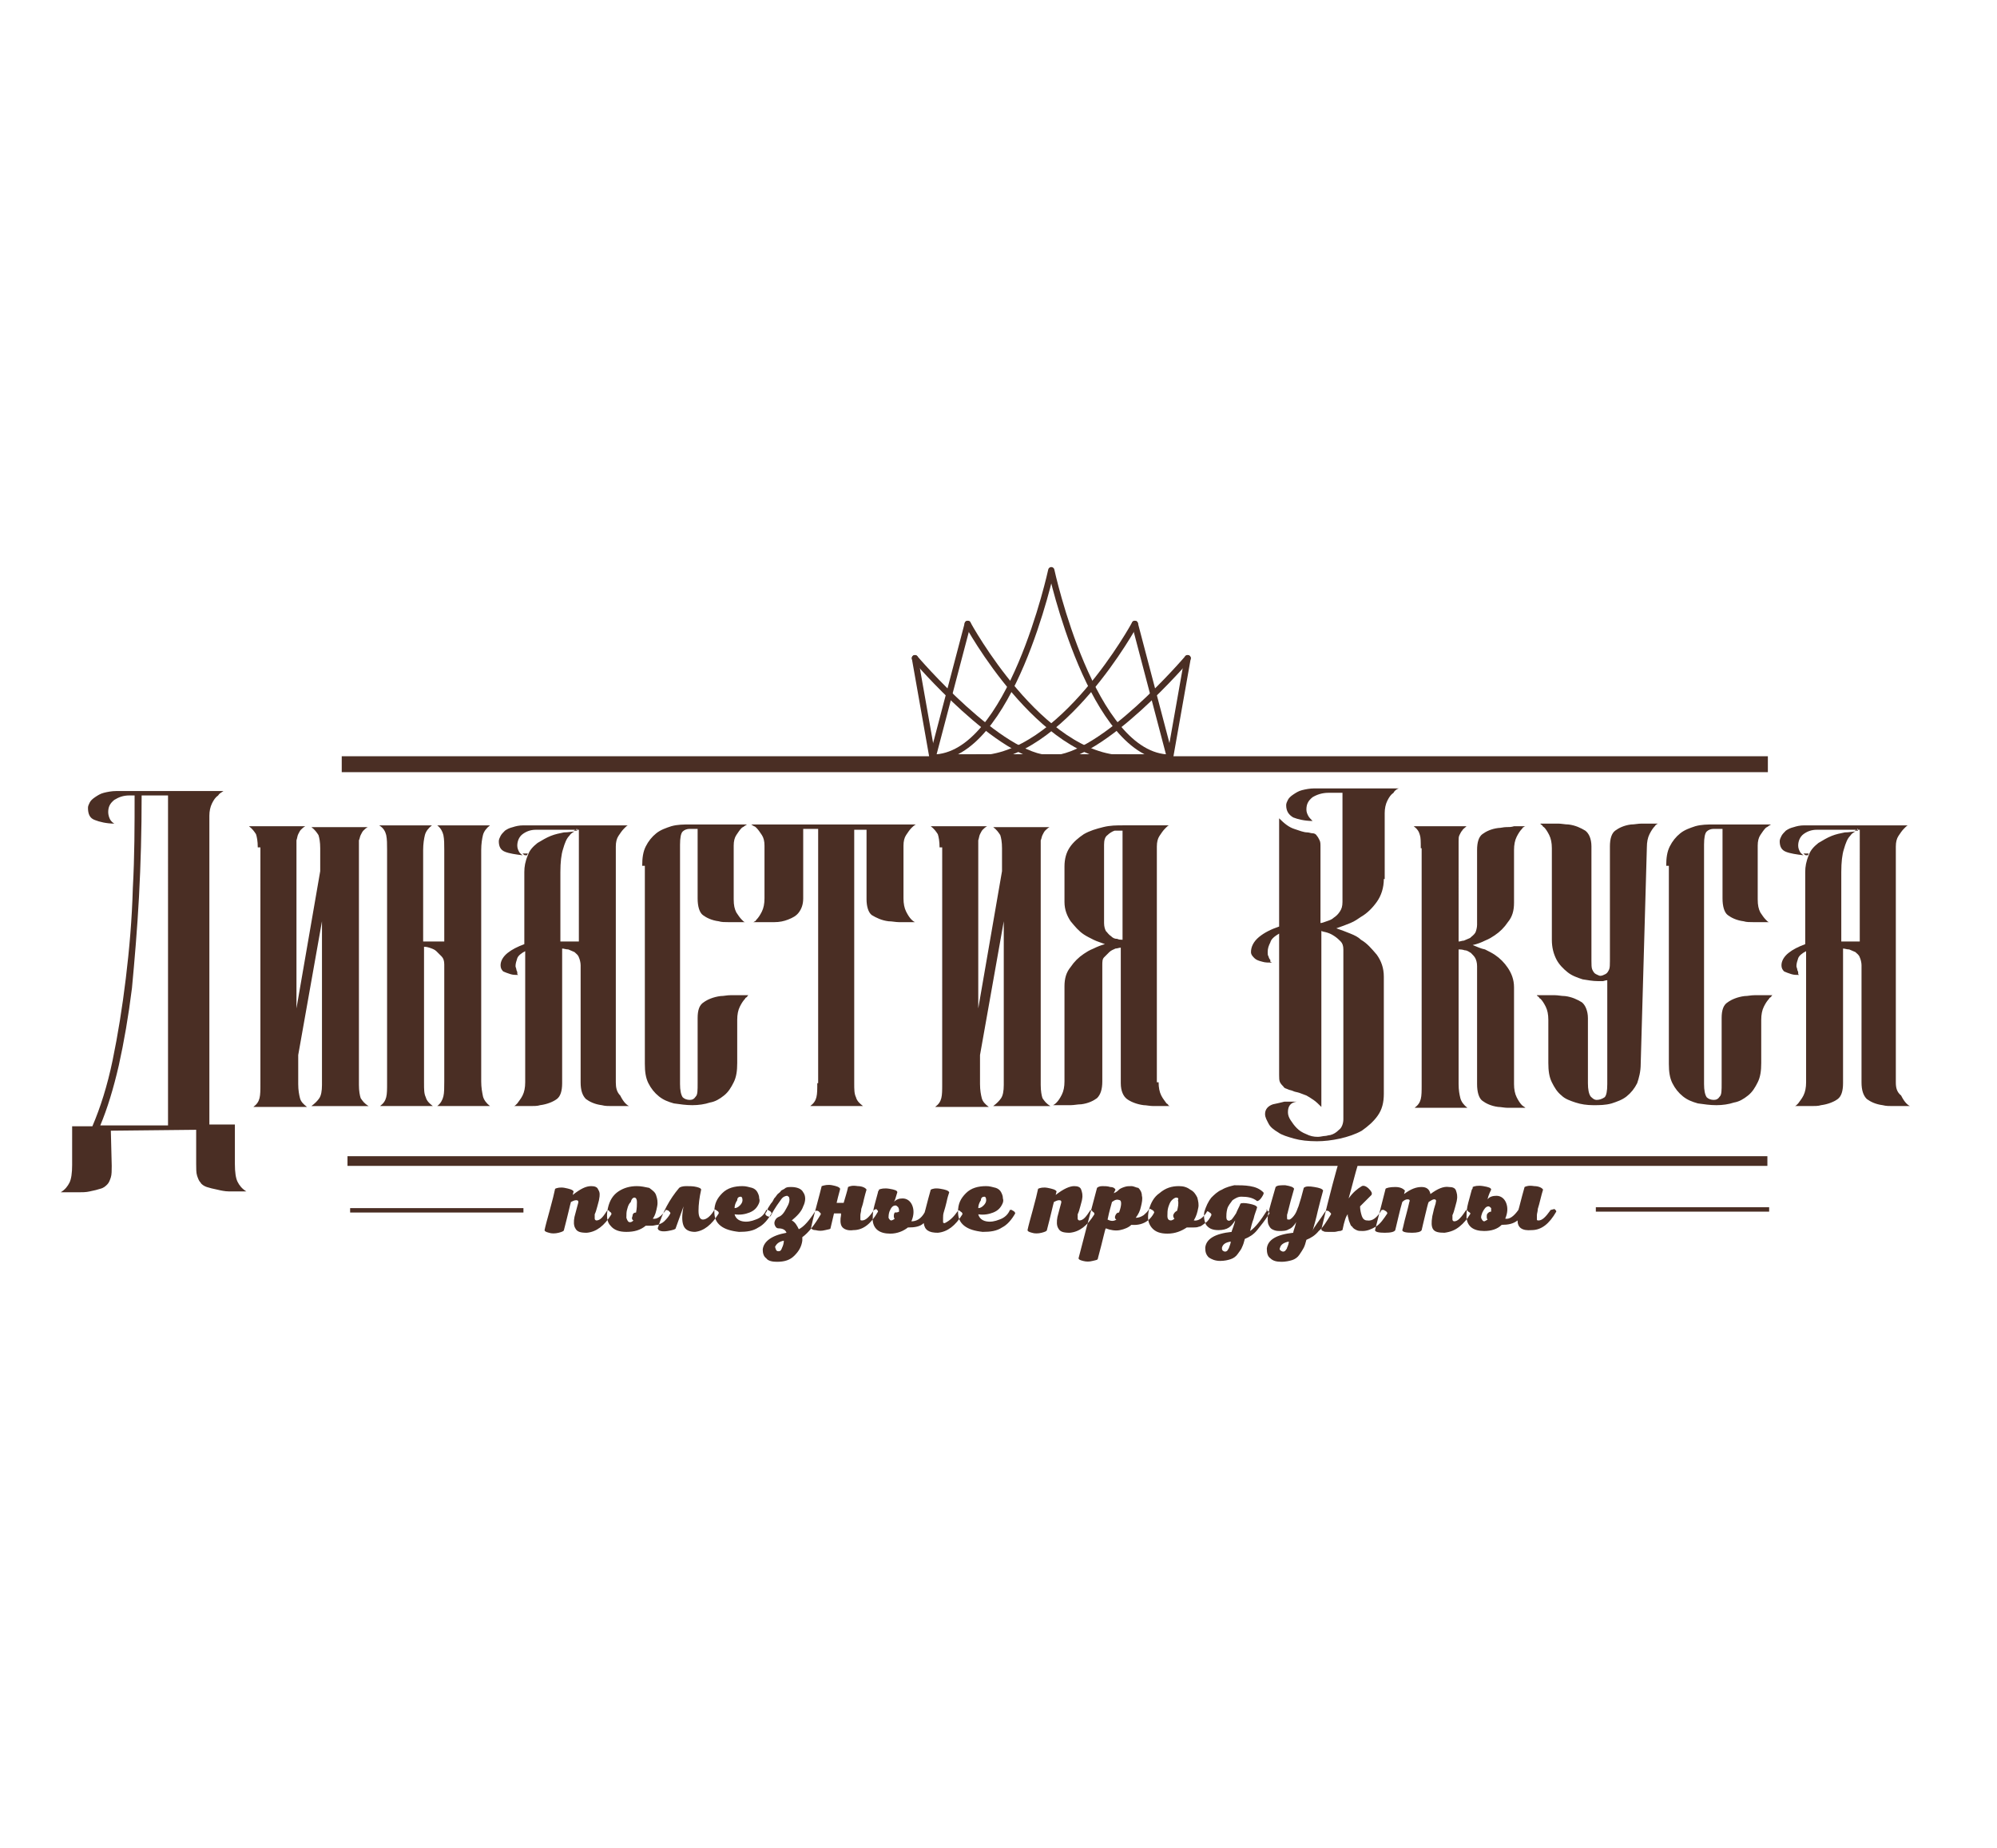 <?xml version="1.0" encoding="utf-8"?><svg version="1.1" id="Layer_1" xmlns="http://www.w3.org/2000/svg" x="0px" y="0px" viewBox="-192 292 227 210" xml:space="preserve" enable-background="new -192 292 227 210"><g><path d="M-124.8,426.8c0.4,0,0.7,0.1,0.8,0.4c0.2,0.3,0.2,0.6,0.1,1.1c0,0.1-0.1,0.4-0.2,0.8c-0.1,0.4-0.2,0.7-0.3,0.9
		c0,0.2,0,0.4,0,0.5c0,0.1,0.1,0.2,0.2,0.2c0.2,0,0.4-0.1,0.6-0.3c0.2-0.2,0.4-0.5,0.6-0.8c0-0.1,0.2-0.1,0.3,0.1
		c0.2,0.1,0.2,0.2,0.2,0.3c-0.8,1.3-1.7,2-2.8,2.1c-0.7,0-1.1-0.1-1.3-0.5c-0.2-0.3-0.2-0.8-0.1-1.3c0.2-0.7,0.3-1.2,0.4-1.5
		c0.1-0.3,0-0.4-0.2-0.4s-0.4,0.1-0.6,0.2c-0.1,0.3-0.3,1.3-0.8,3.2c0,0.1-0.2,0.2-0.6,0.3c-0.4,0.1-0.8,0.1-1.1,0
		c-0.4-0.1-0.5-0.2-0.5-0.3c0.1-0.5,0.3-1.2,0.6-2.3c0.3-1.1,0.5-1.9,0.6-2.4c0.2-0.1,0.6-0.2,1.1-0.1c0.5,0.1,0.9,0.2,1,0.4
		l-0.1,0.4C-126,427.1-125.4,426.8-124.8,426.8L-124.8,426.8z M-119.6,426.8c-0.8,0-1.5,0.2-2.1,0.6c-0.6,0.4-1,1-1.2,1.9
		c-0.2,0.9-0.1,1.6,0.3,2c0.4,0.5,1,0.7,1.8,0.7c0.9,0,1.6-0.2,2.2-0.7c0.2,0,0.4,0,0.7,0c0.2,0,0.5-0.1,0.7-0.1
		c0.2-0.1,0.5-0.2,0.7-0.4c0.2-0.2,0.5-0.5,0.7-0.9c0-0.1,0-0.1-0.2-0.3c-0.2-0.1-0.3-0.1-0.3-0.1c-0.5,0.7-1,1.1-1.5,1
		c0.3-0.4,0.4-0.9,0.5-1.4c0.1-0.5,0-0.9-0.1-1.2c-0.1-0.4-0.4-0.6-0.8-0.9C-118.7,426.9-119.1,426.8-119.6,426.8L-119.6,426.8z
		 M-119.9,428.1c0.2,0,0.3,0.2,0.3,0.5c0,0.3,0,0.7-0.1,1.2c-0.2,0-0.4,0.1-0.4,0.4c-0.1,0.2-0.1,0.4,0.1,0.5
		c-0.1,0.1-0.2,0.2-0.4,0.2c-0.2,0-0.3-0.2-0.4-0.5c0-0.4,0-0.7,0.1-1c0.1-0.4,0.2-0.6,0.4-0.8C-120.2,428.2-120,428.1-119.9,428.1
		L-119.9,428.1z M-113,432c-0.6,0-1.1-0.2-1.3-0.7c-0.2-0.5-0.2-1.2,0-2.2h0c-0.3,0.8-0.6,1.7-0.9,2.5c0,0.1-0.3,0.2-0.9,0.3
		c-0.6,0.1-1,0-1.1-0.2c0-0.1-0.1-0.1,0-0.2c0.5-1.7,1.3-3.2,2.4-4.5c0.1-0.1,0.4-0.2,0.8-0.2c0.4,0,0.8,0,1.2,0.1
		c0.4,0.1,0.5,0.2,0.5,0.3c-0.2,0.9-0.3,1.7-0.3,2.4c0,0.7,0.2,1,0.5,1c0.4,0,0.9-0.4,1.3-1.1c0-0.1,0.2,0,0.3,0.1
		c0.2,0.1,0.2,0.2,0.2,0.3C-111.1,431.2-112,431.9-113,432L-113,432z M-107.6,426.8c-0.9,0-1.7,0.2-2.3,0.8
		c-0.6,0.6-0.9,1.2-0.9,2.1c0,0.7,0.2,1.2,0.7,1.6c0.5,0.4,1.2,0.6,2.1,0.7c0.9,0,1.6-0.1,2.2-0.5c0.6-0.3,1.1-0.9,1.5-1.6
		c0,0,0-0.1-0.1-0.2c-0.1-0.1-0.2-0.1-0.3-0.2c-0.1,0-0.2,0-0.2,0c-0.2,0.5-0.6,0.9-1.2,1.1c-0.5,0.2-1,0.3-1.5,0.2
		c-0.5-0.1-0.8-0.4-0.9-0.8c0.6,0.1,1.2,0,1.7-0.2c0.5-0.2,0.8-0.5,1-0.9c0.1-0.2,0.2-0.4,0.1-0.7c0-0.3-0.1-0.5-0.2-0.7
		c-0.1-0.2-0.3-0.4-0.6-0.5C-106.9,426.9-107.2,426.8-107.6,426.8L-107.6,426.8z M-107.8,428c0.1,0,0.2,0.1,0.2,0.4
		c0,0.2-0.1,0.4-0.3,0.6c-0.2,0.2-0.4,0.3-0.6,0.3c0-0.3,0.1-0.6,0.3-0.9C-108.2,428.1-108,428-107.8,428L-107.8,428z M-99.3,429.6
		c0,0,0.1,0,0.2,0c0.1,0,0.2,0.1,0.3,0.2c0.1,0.1,0.1,0.1,0.1,0.2c-0.7,1.2-1.4,2.1-2.1,2.6c0,0.1,0,0.3,0,0.4
		c-0.1,0.7-0.4,1.2-0.9,1.7c-0.5,0.5-1.1,0.7-2,0.7c-0.5,0-1-0.1-1.2-0.4c-0.3-0.2-0.4-0.6-0.4-1c0.1-0.9,1-1.6,2.7-1.9
		c-0.1-0.3-0.4-0.5-0.9-0.5c-0.2,0-0.3-0.1-0.4-0.3c-0.1-0.2-0.1-0.4,0-0.6c0.1-0.2,0.2-0.3,0.4-0.4c0.3-0.1,0.6-0.4,0.9-1
		c0.3-0.5,0.4-0.9,0.3-1.2c0-0.1-0.1-0.1-0.2-0.2c-0.2,0-0.5,0.1-0.7,0.4c-0.2,0.3-0.7,0.9-1.2,1.9c-0.1,0.1-0.2,0.1-0.4,0
		c-0.2-0.1-0.2-0.2-0.2-0.3c0.1-0.1,0.2-0.3,0.3-0.6c0.2-0.3,0.3-0.5,0.4-0.6c0.1-0.1,0.2-0.3,0.3-0.5c0.2-0.2,0.3-0.4,0.4-0.5
		c0.1-0.1,0.3-0.2,0.4-0.4c0.2-0.1,0.4-0.2,0.5-0.3c0.2-0.1,0.4-0.1,0.6-0.1c0.7,0,1.2,0.2,1.4,0.6c0.3,0.4,0.3,1,0,1.6
		c-0.2,0.6-0.7,1.1-1.3,1.6c0.4,0.2,0.6,0.6,0.8,1C-100.6,431.4-100,430.7-99.3,429.6L-99.3,429.6z M-103.5,434.2
		c0.2,0,0.3-0.1,0.4-0.4c0.1-0.2,0.2-0.5,0.2-0.8c-0.5,0.1-0.8,0.3-1,0.7C-103.8,434-103.8,434.2-103.5,434.2L-103.5,434.2z
		 M-92.7,429.6c-0.5,0.7-0.9,1.1-1.3,1.1c-0.1,0-0.2,0-0.2-0.1c0-0.1,0-0.2,0-0.5c0-0.2,0.1-0.4,0.1-0.7c0.1-0.3,0.2-0.6,0.3-1.1
		c0.1-0.4,0.2-0.8,0.3-1.1c-0.1-0.2-0.5-0.4-1-0.4c-0.6-0.1-0.9,0-1.1,0.1c-0.1,0.5-0.3,1.1-0.5,1.8h-0.8c0.2-0.9,0.4-1.5,0.4-1.6
		c-0.1-0.2-0.4-0.3-0.9-0.4c-0.5-0.1-0.9,0-1.2,0.1c-0.1,0.4-0.3,1.2-0.6,2.3c-0.3,1.1-0.5,1.9-0.6,2.4c0,0.1,0.1,0.3,0.5,0.3
		c0.4,0.1,0.7,0.1,1.1,0c0.4-0.1,0.6-0.1,0.6-0.2c0.2-0.8,0.3-1.3,0.4-1.7h0.8c0,0,0,0.1,0,0.1c0,0,0,0.1,0,0.1
		c-0.1,0.5-0.1,1,0.1,1.3c0.2,0.3,0.7,0.5,1.3,0.4c1.1,0,2-0.7,2.8-2.1c0-0.1,0-0.1-0.2-0.3C-92.6,429.5-92.7,429.5-92.7,429.6
		L-92.7,429.6z M-83.1,429.6c0.1-0.1,0.2,0,0.3,0.1c0.2,0.1,0.2,0.2,0.2,0.3c-0.8,1.3-1.7,2-2.8,2.1c-1,0-1.5-0.3-1.6-1.1
		c-0.4,0.4-1,0.5-1.8,0.5c-0.5,0.4-1.2,0.7-2,0.7c-1.2,0-1.9-0.5-2-1.5c0-0.4,0-0.8,0.1-1.3c0.1-0.5,0.3-1.1,0.5-1.9
		c0-0.1,0-0.1,0.1-0.2c0,0,0-0.1,0-0.1c0.2-0.1,0.6-0.2,1.2-0.1c0.6,0.1,0.9,0.2,0.9,0.4c-0.2,0.7-0.3,1-0.4,1.1
		c0.3-0.3,0.6-0.4,1-0.4c0.5,0,0.9,0.3,1.1,0.8c0.2,0.5,0.2,1.1-0.1,1.8c0.6,0,1.1-0.3,1.5-1l0,0c0.1-0.3,0.3-1.2,0.7-2.6
		c0.2-0.1,0.5-0.2,1.1-0.1c0.6,0.1,0.9,0.2,1,0.4c-0.1,0.3-0.2,0.6-0.3,1.1c-0.1,0.4-0.2,0.8-0.3,1.1c-0.1,0.3-0.1,0.5-0.1,0.7
		c0,0.2,0,0.4,0,0.5c0,0.1,0.1,0.1,0.2,0.1C-84,430.7-83.6,430.3-83.1,429.6L-83.1,429.6z M-89.8,429.7c0-0.2,0-0.3-0.1-0.5
		c-0.1-0.1-0.2-0.2-0.3-0.2c-0.3,0-0.5,0.2-0.7,0.7c-0.1,0.3-0.1,0.6-0.1,0.7c0.1,0.2,0.2,0.3,0.3,0.3s0.3-0.1,0.4-0.2
		c-0.1-0.1-0.1-0.2-0.1-0.3c0-0.1,0-0.2,0.1-0.4C-90.1,429.8-90,429.8-89.8,429.7L-89.8,429.7z M-79.9,426.8c-0.9,0-1.7,0.2-2.3,0.8
		c-0.6,0.6-0.9,1.2-0.9,2.1c0,0.7,0.2,1.2,0.7,1.6c0.5,0.4,1.2,0.6,2.1,0.7c0.9,0,1.6-0.1,2.2-0.5c0.6-0.3,1.1-0.9,1.5-1.6
		c0,0,0-0.1-0.1-0.2c-0.1-0.1-0.2-0.1-0.3-0.2c-0.1,0-0.2,0-0.2,0c-0.2,0.5-0.6,0.9-1.2,1.1c-0.5,0.2-1,0.3-1.5,0.2
		c-0.5-0.1-0.8-0.4-0.9-0.8c0.6,0.1,1.2,0,1.7-0.2c0.5-0.2,0.8-0.5,1-0.9c0.1-0.2,0.2-0.4,0.1-0.7c0-0.3-0.1-0.5-0.2-0.7
		c-0.1-0.2-0.3-0.4-0.6-0.5C-79.2,426.9-79.5,426.8-79.9,426.8L-79.9,426.8z M-80.1,428c0.1,0,0.2,0.1,0.2,0.4
		c0,0.2-0.1,0.4-0.3,0.6c-0.2,0.2-0.4,0.3-0.6,0.3c0-0.3,0.1-0.6,0.3-0.9C-80.5,428.1-80.3,428-80.1,428L-80.1,428z M-69.9,426.8
		c0.4,0,0.7,0.1,0.8,0.4s0.2,0.6,0.1,1.1c0,0.1-0.1,0.4-0.2,0.8c-0.1,0.4-0.2,0.7-0.3,0.9c0,0.2,0,0.4,0,0.5c0,0.1,0.1,0.2,0.2,0.2
		c0.2,0,0.4-0.1,0.6-0.3c0.2-0.2,0.4-0.5,0.6-0.8c0-0.1,0.2-0.1,0.3,0.1c0.2,0.1,0.2,0.2,0.2,0.3c-0.8,1.3-1.7,2-2.8,2.1
		c-0.7,0-1.1-0.1-1.3-0.5c-0.2-0.3-0.2-0.8-0.1-1.3c0.2-0.7,0.3-1.2,0.4-1.5c0.1-0.3,0-0.4-0.2-0.4s-0.4,0.1-0.6,0.2
		c-0.1,0.3-0.3,1.3-0.8,3.2c0,0.1-0.2,0.2-0.6,0.3c-0.4,0.1-0.8,0.1-1.1,0c-0.4-0.1-0.5-0.2-0.5-0.3c0.1-0.5,0.3-1.2,0.6-2.3
		c0.3-1.1,0.5-1.9,0.6-2.4c0.2-0.1,0.6-0.2,1.1-0.1c0.5,0.1,0.9,0.2,1,0.4l-0.1,0.4C-71.1,427.1-70.4,426.8-69.9,426.8L-69.9,426.8z
		 M-63.4,426.8c-0.3,0-0.5,0-0.8,0.1c-0.3,0.1-0.5,0.2-0.6,0.3c-0.1,0.1-0.3,0.3-0.6,0.4l0.2-0.4c-0.1-0.2-0.3-0.3-0.6-0.3
		c-0.3-0.1-0.6-0.1-0.9-0.1c-0.3,0-0.5,0.1-0.6,0.2c-0.7,2.6-1.4,5.3-2.1,8c0,0.1,0.1,0.2,0.5,0.3c0.4,0.1,0.7,0.1,1.1,0
		c0.4-0.1,0.6-0.1,0.6-0.3c0.6-2.2,0.8-3.3,0.9-3.4c0.5,0.2,1.1,0.3,1.6,0.2c0.5-0.1,1-0.3,1.3-0.6c1.2,0.1,2.1-0.4,2.6-1.4
		c0,0,0-0.1-0.1-0.2c-0.1-0.1-0.2-0.1-0.3-0.2c-0.1,0-0.2,0-0.2,0c-0.1,0.3-0.4,0.5-0.6,0.7c-0.3,0.2-0.6,0.3-0.9,0.3
		c0.3-0.4,0.5-0.8,0.6-1.3c0.1-0.4,0.2-0.9,0.1-1.2c0-0.4-0.2-0.7-0.4-0.9C-62.8,427-63.1,426.8-63.4,426.8L-63.4,426.8z
		 M-64.8,429.8c-0.2,0-0.3,0.1-0.4,0.3c-0.1,0.2-0.1,0.4,0.1,0.5c-0.3,0.2-0.6,0.2-1,0c0.2-1,0.4-1.6,0.5-2c0.4-0.3,0.6-0.3,0.9-0.2
		C-64.5,428.5-64.5,429-64.8,429.8L-64.8,429.8z M-58,426.8c0.5,0,0.9,0.1,1.3,0.4c0.4,0.2,0.6,0.5,0.8,0.9c0.1,0.4,0.2,0.8,0.1,1.2
		c-0.1,0.5-0.2,0.9-0.5,1.4c0.5,0.1,1.1-0.3,1.5-1c0-0.1,0.2,0,0.3,0.1c0.2,0.1,0.2,0.2,0.2,0.3c-0.2,0.4-0.4,0.7-0.7,0.9
		c-0.3,0.2-0.5,0.4-0.7,0.4c-0.2,0.1-0.5,0.1-0.7,0.1c-0.2,0-0.5,0-0.7,0c-0.6,0.4-1.3,0.7-2.2,0.7c-0.8,0-1.4-0.2-1.8-0.7
		c-0.4-0.5-0.5-1.1-0.3-2c0.2-0.8,0.6-1.5,1.2-1.9C-59.5,427-58.8,426.8-58,426.8L-58,426.8z M-58.3,428.1c-0.1,0-0.3,0.1-0.5,0.3
		c-0.2,0.2-0.3,0.5-0.4,0.8c-0.1,0.3-0.1,0.7-0.1,1c0,0.4,0.2,0.5,0.4,0.5c0.1,0,0.3-0.1,0.4-0.2c-0.1-0.1-0.2-0.3-0.1-0.5
		c0.1-0.2,0.2-0.3,0.4-0.4c0.1-0.4,0.2-0.8,0.1-1.2C-58,428.2-58.1,428.1-58.3,428.1L-58.3,428.1z M-48,429.6
		c-0.7,1.1-1.3,1.9-1.9,2.3c0.1-0.4,0.2-0.9,0.4-1.4c0.1-0.5,0.3-0.9,0.4-1.3c-0.1-0.2-0.4-0.3-0.9-0.4c-0.5-0.1-0.9-0.1-1,0
		c-0.1,0.3-0.3,0.6-0.5,1.1c-0.2,0.3-0.4,0.6-0.5,0.7c-0.2,0.1-0.3,0.2-0.4,0.1c-0.1,0-0.2-0.1-0.2-0.4c0-0.2,0-0.5,0.1-0.9
		c0.1-0.4,0.4-0.7,0.6-1c0.3-0.2,0.6-0.4,1-0.4c0.7,0,1.3,0.1,1.8,0.5c0.1,0,0.3-0.1,0.5-0.4c0.2-0.3,0.3-0.5,0.2-0.6
		c-0.4-0.4-0.9-0.6-1.5-0.7c-0.6-0.1-1.2-0.1-1.8-0.1c-0.4,0.1-0.9,0.2-1.4,0.5c-0.5,0.2-0.9,0.6-1.2,0.9c-0.4,0.5-0.6,1-0.8,1.6
		c-0.1,0.6,0,1.1,0.2,1.5c0.3,0.4,0.7,0.6,1.4,0.6c0.5,0,0.9-0.1,1.2-0.3c0.3-0.2,0.5-0.5,0.7-0.8c0,0.1-0.1,0.4-0.2,0.7
		c-0.1,0.3-0.2,0.5-0.2,0.6c-1.9,0.2-2.9,0.8-3,1.8c0,0.5,0.1,0.8,0.4,1.1c0.3,0.2,0.7,0.4,1.3,0.4c0.5,0,0.9-0.1,1.2-0.2
		c0.3-0.1,0.6-0.3,0.8-0.6c0.2-0.3,0.4-0.5,0.5-0.8c0.1-0.2,0.2-0.5,0.3-0.9c0.5-0.2,1-0.5,1.4-1c0.4-0.5,0.9-1.1,1.4-1.9
		c0,0,0-0.1-0.1-0.2c-0.1-0.1-0.2-0.1-0.3-0.2C-47.9,429.5-47.9,429.5-48,429.6L-48,429.6z M-52.3,433.8c0,0.1-0.1,0.1-0.1,0.2
		c-0.1,0.2-0.3,0.3-0.5,0.2c-0.2-0.1-0.2-0.2-0.2-0.4c0.1-0.4,0.4-0.6,1-0.7C-52.1,433.3-52.2,433.5-52.3,433.8L-52.3,433.8z
		 M-41.3,429.6c0,0,0.1,0,0.2,0c0.1,0,0.2,0.1,0.3,0.2c0.1,0.1,0.1,0.1,0.1,0.2c-0.5,0.8-0.9,1.5-1.4,1.9c-0.4,0.5-0.9,0.8-1.4,1
		c-0.1,0.4-0.2,0.7-0.3,0.9c-0.1,0.2-0.3,0.5-0.5,0.8c-0.2,0.3-0.5,0.5-0.8,0.6c-0.3,0.1-0.8,0.2-1.2,0.2c-0.6,0-1-0.1-1.3-0.4
		c-0.3-0.2-0.4-0.6-0.4-1.1c0.1-1,1.1-1.6,3-1.8c0-0.1,0.1-0.4,0.2-0.7c0.1-0.3,0.1-0.5,0.2-0.6c-0.3,0.5-0.6,0.8-0.9,0.9
		c-0.3,0.2-0.7,0.2-1.1,0.2c-0.4,0-0.6-0.1-0.8-0.2c-0.2-0.1-0.3-0.3-0.4-0.5c-0.1-0.2-0.1-0.5-0.1-0.7c0-0.2,0-0.5,0.1-0.7
		c0.1-0.5,0.4-1.5,0.8-2.9c0.2-0.2,0.5-0.2,1.1-0.2c0.6,0.1,0.9,0.2,1,0.4c-0.3,1-0.5,1.8-0.7,2.6c0,0.1-0.1,0.3-0.1,0.4
		c0,0.1,0,0.2,0,0.3c0,0.1,0,0.2,0.1,0.2c0,0,0.1,0,0.2,0c0.2-0.1,0.4-0.3,0.6-0.6c0.2-0.3,0.3-0.7,0.4-0.9c0.2-0.6,0.4-1.3,0.6-2.1
		c0.2-0.2,0.6-0.2,1.2-0.1c0.6,0.1,0.9,0.2,1,0.4c-0.2,0.7-0.4,1.5-0.6,2.3c-0.2,0.9-0.4,1.6-0.6,2.3
		C-42.7,431.5-42,430.7-41.3,429.6L-41.3,429.6z M-45.7,433.8c0.1-0.2,0.2-0.5,0.2-0.7c-0.5,0.1-0.9,0.3-1,0.7
		c-0.1,0.2,0,0.3,0.2,0.4c0.2,0.1,0.4,0,0.5-0.2C-45.7,433.9-45.7,433.8-45.7,433.8L-45.7,433.8z M-35,429.6c-0.5,0.8-1,1.2-1.6,1.1
		c-0.3,0-0.5-0.2-0.6-0.5c-0.1-0.3-0.2-0.7-0.2-1.1c0.4-0.4,0.8-0.8,1.3-1.3c0.1-0.2,0-0.4-0.3-0.7c-0.3-0.3-0.6-0.4-0.8-0.3
		c-0.5,0.3-1,0.7-1.5,1.4c0.4-1.4,0.7-2.7,1.1-4c0-0.1-0.1-0.2-0.5-0.3c-0.3-0.1-0.7-0.1-1.1-0.1c-0.4,0-0.6,0.1-0.6,0.2
		c-0.3,1-1,3.5-2,7.7c0,0.1,0.1,0.2,0.2,0.2c0.1,0.1,0.3,0.1,0.6,0.1c0.2,0,0.4,0,0.7,0c0.2,0,0.4-0.1,0.6-0.1
		c0.2,0,0.2-0.1,0.3-0.1c0.1-0.5,0.2-0.9,0.3-1.2c0.1-0.3,0.2-0.5,0.3-0.6c0,0,0,0.1,0,0.2c0.1,0.3,0.1,0.5,0.2,0.7
		c0.1,0.2,0.1,0.4,0.3,0.5c0.1,0.2,0.3,0.3,0.5,0.4c0.2,0.1,0.4,0.1,0.7,0.1c0.5,0,1-0.2,1.5-0.5c0.5-0.3,0.9-0.9,1.3-1.5
		c0,0,0-0.1-0.1-0.2c-0.1-0.1-0.2-0.1-0.3-0.2C-34.9,429.5-35,429.5-35,429.6L-35,429.6z M-25.4,429.6c0-0.1,0.2-0.1,0.3,0.1
		c0.2,0.1,0.3,0.2,0.2,0.3c-0.3,0.5-0.7,1-1.2,1.4c-0.5,0.4-1,0.6-1.7,0.7c-0.7,0-1.1-0.1-1.3-0.4c-0.2-0.3-0.2-0.8-0.1-1.4
		c0-0.1,0.1-0.4,0.2-0.9c0.1-0.4,0.2-0.6,0.2-0.7c0-0.1,0.1-0.3,0-0.3c0-0.1-0.1-0.1-0.2-0.1c-0.1,0-0.3,0.1-0.6,0.3
		c-0.1,0.2-0.2,0.7-0.4,1.5c-0.2,0.8-0.3,1.3-0.4,1.7c-0.1,0.2-0.5,0.3-1.1,0.3c-0.7,0-1.1-0.1-1.1-0.3c0.1-0.3,0.2-0.9,0.4-1.6
		c0.2-0.7,0.3-1.2,0.4-1.6c0.1-0.2,0-0.3-0.2-0.3c-0.2,0-0.4,0.1-0.6,0.3c-0.3,1-0.5,2-0.8,3.2c-0.1,0.2-0.5,0.3-1.2,0.3
		c-0.7,0-1.1-0.1-1.1-0.3c0,0,0.4-1.6,1.2-4.7c0.1-0.1,0.5-0.2,1.1-0.2c0.6,0,0.9,0.2,1.1,0.4l-0.1,0.4c0.8-0.6,1.4-0.8,2-0.8
		c0.6,0,0.9,0.3,1,0.8c0.8-0.6,1.5-0.9,2.1-0.8c0.4,0,0.7,0.1,0.8,0.4s0.2,0.6,0.1,1.1c0,0.1-0.1,0.4-0.2,0.8
		c-0.1,0.4-0.2,0.7-0.3,0.9c0,0.2,0,0.4,0,0.5c0,0.1,0.1,0.2,0.2,0.2c0.2,0,0.4-0.1,0.6-0.3C-25.8,430.2-25.6,429.9-25.4,429.6
		L-25.4,429.6z M-15.8,429.6c-0.5,0.7-0.9,1.1-1.3,1.1c-0.1,0-0.2,0-0.2-0.1c0-0.1,0-0.2,0-0.5c0-0.2,0.1-0.4,0.1-0.7
		c0.1-0.3,0.2-0.7,0.3-1.1c0.1-0.4,0.2-0.8,0.3-1.1c-0.1-0.2-0.5-0.4-1-0.4c-0.6-0.1-0.9,0-1.1,0.1c-0.4,1.4-0.6,2.3-0.7,2.6l0,0
		c-0.5,0.7-1,1.1-1.5,1c0.3-0.7,0.3-1.3,0.1-1.8c-0.2-0.5-0.6-0.8-1.1-0.8c-0.4,0-0.8,0.1-1,0.4c0-0.1,0.1-0.5,0.4-1.1
		c0-0.2-0.3-0.3-0.9-0.4c-0.6-0.1-1,0-1.2,0.1c0,0,0,0.1,0,0.1c0,0,0,0.1-0.1,0.2c-0.2,0.8-0.4,1.4-0.5,1.9
		c-0.1,0.5-0.1,0.9-0.1,1.3c0.1,1,0.8,1.5,2,1.5c0.8,0,1.5-0.2,2-0.7c0.7,0,1.3-0.1,1.8-0.5c0,0.8,0.5,1.2,1.6,1.1
		c1.1,0,2-0.7,2.8-2.1c0-0.1,0-0.1-0.2-0.3C-15.7,429.5-15.8,429.5-15.8,429.6L-15.8,429.6z M-22.5,429.7c-0.2,0-0.3,0.1-0.4,0.2
		c-0.1,0.1-0.1,0.2-0.1,0.4c0,0.1,0,0.2,0.1,0.3c-0.2,0.1-0.3,0.2-0.4,0.2c-0.1,0-0.2-0.1-0.3-0.3c-0.1-0.2,0-0.4,0.1-0.7
		c0.2-0.4,0.4-0.7,0.7-0.7c0.1,0,0.2,0.1,0.3,0.2C-22.5,429.4-22.5,429.5-22.5,429.7z" fill-rule="evenodd" clip-rule="evenodd" fill="#4A2E24"/><g><path d="M-179.4,420.5C-179.4,420.5-179.4,420.5-179.4,420.5C-179.2,420.5-179.2,420.5-179.4,420.5l0.1,4
			c0,0.5,0,1-0.1,1.3c-0.1,0.3-0.2,0.6-0.4,0.8c-0.2,0.2-0.4,0.4-0.8,0.5c-0.3,0.1-0.7,0.2-1.2,0.3c-0.4,0.1-0.9,0.1-1.3,0.1
			c-0.5,0-1.1,0-2,0c0.5-0.3,0.8-0.7,1-1.1c0.2-0.4,0.3-1.1,0.3-2V420h2.3c0.9-2.1,1.7-4.6,2.3-7.5c0.6-2.9,1.1-6,1.5-9.3
			c0.4-3.3,0.7-6.7,0.8-10.3c0.2-3.6,0.2-7.1,0.2-10.5h-0.6c-0.7,0-1.2,0.2-1.7,0.5c-0.5,0.4-0.7,0.8-0.7,1.4c0,0.3,0.1,0.6,0.2,0.8
			c0.1,0.2,0.3,0.4,0.5,0.5c-0.9,0-1.7-0.2-2.2-0.4c-0.6-0.2-0.8-0.7-0.8-1.4c0-0.2,0.1-0.4,0.2-0.6c0.1-0.2,0.3-0.4,0.6-0.6
			c0.3-0.2,0.6-0.4,1-0.5c0.4-0.1,0.9-0.2,1.4-0.2h12.2c-0.3,0.2-0.5,0.3-0.6,0.5c-0.3,0.2-0.5,0.5-0.7,0.9
			c-0.2,0.4-0.3,0.9-0.3,1.4v35.1h2.9v4.5c0,0.9,0.1,1.6,0.3,2c0.2,0.4,0.5,0.8,1,1.1c-0.9,0-1.5,0-2,0c-0.4,0-0.9-0.1-1.3-0.2
			c-0.5-0.1-0.9-0.2-1.2-0.3c-0.3-0.1-0.6-0.3-0.7-0.5c-0.2-0.2-0.3-0.5-0.4-0.8c-0.1-0.3-0.1-0.8-0.1-1.3v-3.9h-0.1L-179.4,420.5
			L-179.4,420.5z M-173,382.4c0,0-1,0-2.9,0c0,4-0.1,7.8-0.3,11.5c-0.2,3.7-0.5,7.2-0.8,10.4c-0.4,3.2-0.9,6.1-1.5,8.8
			c-0.6,2.6-1.3,4.9-2.1,6.8h7.7V382.4L-173,382.4z M-162.7,388.3c0-0.7-0.1-1.2-0.2-1.5c-0.2-0.3-0.4-0.6-0.8-0.9l6.4,0
			c-0.2,0.1-0.4,0.3-0.5,0.4c-0.1,0.1-0.2,0.3-0.3,0.5c-0.1,0.2-0.1,0.4-0.2,0.7c0,0.2,0,0.5,0,0.9v18.2l2.7-15.6l0-2.6
			c0-0.7-0.1-1.2-0.2-1.5c-0.2-0.3-0.4-0.6-0.8-0.9h6.4c-0.2,0.1-0.4,0.3-0.5,0.4c-0.1,0.1-0.2,0.3-0.3,0.5
			c-0.1,0.2-0.1,0.4-0.2,0.6c0,0.2,0,0.5,0,0.9v26.9c0,0.7,0.1,1.2,0.2,1.5c0.2,0.3,0.4,0.6,0.9,0.9l-6.5,0c0.4-0.3,0.7-0.6,0.9-0.9
			c0.2-0.3,0.3-0.8,0.3-1.5l0-18.6l-2.7,15.2v3.3c0,0.7,0.1,1.2,0.2,1.6c0.1,0.4,0.4,0.7,0.8,1h-6.1c0.4-0.3,0.6-0.6,0.7-1
			c0.1-0.4,0.1-0.9,0.1-1.6V388.3L-162.7,388.3z M-148,388.6c0-0.7,0-1.2-0.1-1.7c-0.1-0.4-0.3-0.8-0.8-1.1h6
			c-0.4,0.3-0.7,0.7-0.8,1.1c-0.1,0.4-0.2,1-0.2,1.7V399h2.4l0-10.4c0-0.7,0-1.2-0.1-1.7c-0.1-0.4-0.3-0.8-0.7-1.1h6
			c-0.4,0.3-0.7,0.7-0.8,1.1c-0.1,0.4-0.2,1-0.2,1.7v26.3c0,0.7,0.1,1.2,0.2,1.7c0.1,0.4,0.4,0.8,0.8,1.1h-6
			c0.4-0.3,0.6-0.7,0.7-1.1c0.1-0.4,0.1-1,0.1-1.7l0-13.3c0-0.4-0.1-0.7-0.3-0.9c-0.2-0.2-0.4-0.4-0.6-0.6c-0.2-0.2-0.5-0.3-0.8-0.4
			c-0.3-0.1-0.5-0.1-0.6-0.1v15.5c0,0.7,0,1.2,0.2,1.6c0.1,0.4,0.4,0.7,0.8,1h-6c0.4-0.3,0.6-0.6,0.7-1c0.1-0.4,0.1-0.9,0.1-1.6
			V388.6L-148,388.6z M-126.3,386.4c0,0-0.1,0-0.2,0c-0.1,0-0.2,0-0.3,0c0.1,0,0.1-0.1,0.2-0.1c0.1,0,0.1-0.1,0.2-0.1h0V386.4
			L-126.3,386.4z M-132.1,389.2c0,0-0.1,0-0.2,0c-0.1,0-0.2-0.1-0.3-0.2h0.6L-132.1,389.2L-132.1,389.2z M-122,415v-26.8
			c0-0.5,0.1-0.9,0.3-1.2c0.2-0.3,0.4-0.6,0.6-0.8c0.1-0.1,0.1-0.1,0.2-0.2c0.1-0.1,0.2-0.2,0.3-0.2h-11.9c-0.5,0-0.9,0.1-1.2,0.2
			c-0.4,0.1-0.6,0.2-0.9,0.4c-0.2,0.2-0.4,0.4-0.5,0.6c-0.1,0.2-0.2,0.4-0.2,0.6c0,0.6,0.2,1,0.7,1.2c0.5,0.2,1.2,0.3,2,0.4
			c-0.1-0.1-0.3-0.2-0.4-0.4c-0.1-0.2-0.2-0.4-0.2-0.7c0-0.5,0.2-1,0.6-1.3c0.4-0.3,0.9-0.5,1.5-0.5h4.8c0.1,0,0.1,0,0.1,0V399h-2.1
			l0-7.9c0-1.1,0.1-2,0.3-2.6c0.2-0.7,0.4-1.2,0.7-1.5c0.2-0.3,0.4-0.4,0.6-0.5c-0.3,0-0.7,0.1-1.2,0.1c-0.5,0.1-1,0.2-1.5,0.4
			c-0.5,0.2-1,0.5-1.5,0.8c-0.5,0.4-0.9,0.8-1.1,1.4c-0.3,0.7-0.4,1.3-0.4,1.9v8.2c-0.8,0.3-1.4,0.6-1.9,1c-0.5,0.4-0.8,0.9-0.8,1.4
			c0,0.3,0.1,0.5,0.3,0.7c0.2,0.1,0.5,0.2,0.8,0.3c0.3,0.1,0.6,0.1,0.9,0.1l-0.1-0.1c0,0,0,0,0-0.1c0,0,0-0.1,0-0.1
			c0-0.1-0.1-0.2-0.1-0.3c0-0.1-0.1-0.3-0.1-0.4c0-0.3,0.1-0.6,0.2-0.9c0.1-0.3,0.5-0.6,0.9-0.8l0,14.9c0,0.6-0.1,1.1-0.3,1.5
			c-0.2,0.4-0.4,0.6-0.6,0.9c-0.1,0.1-0.2,0.2-0.2,0.2s-0.1,0.1-0.2,0.1l0.8,0c0.4,0,0.7,0,1.1,0c0.4,0,0.8,0,1.1-0.1
			c0.8-0.1,1.5-0.4,1.9-0.7c0.4-0.3,0.6-0.9,0.6-1.8v-15.3c0.2,0,0.4,0.1,0.7,0.1c0.2,0.1,0.5,0.2,0.7,0.3c0.2,0.2,0.4,0.3,0.5,0.6
			c0.1,0.2,0.2,0.6,0.2,0.9V415c0,0.9,0.2,1.5,0.6,1.9c0.4,0.3,1,0.6,1.8,0.7c0.4,0.1,0.7,0.1,1.1,0.1c0.4,0,0.8,0,1.2,0h0.8
			c-0.2-0.1-0.3-0.2-0.4-0.3c-0.2-0.2-0.4-0.5-0.6-0.9C-121.9,416.1-122,415.6-122,415L-122,415z M-119,390.4c0-0.9,0.1-1.6,0.4-2.2
			c0.3-0.6,0.7-1.1,1.2-1.5c0.5-0.4,1.1-0.6,1.7-0.8c0.7-0.2,1.4-0.2,2.1-0.2l6.5,0c-0.1,0.1-0.2,0.1-0.3,0.2
			c-0.1,0.1-0.2,0.1-0.3,0.2c-0.2,0.2-0.4,0.5-0.6,0.8c-0.2,0.3-0.3,0.7-0.3,1.2v6.1c0,0.7,0.1,1.1,0.3,1.5c0.2,0.3,0.4,0.6,0.6,0.8
			c0.1,0.1,0.1,0.1,0.2,0.2c0.1,0.1,0.2,0.1,0.2,0.1h-0.7c-0.4,0-0.7,0-1.2,0c-0.4,0-0.8,0-1.1-0.1c-0.8-0.1-1.4-0.4-1.8-0.7
			c-0.4-0.3-0.6-1-0.6-1.9v-7.9h-0.9c-0.3,0-0.6,0.1-0.8,0.3c-0.2,0.2-0.3,0.7-0.3,1.5v1.8v23.4v2c0,0.7,0.1,1.2,0.3,1.5
			c0.2,0.2,0.5,0.3,0.8,0.3c0.3,0,0.5-0.1,0.7-0.4c0.2-0.2,0.2-0.7,0.2-1.5v-2l0-5.4c0-0.9,0.2-1.5,0.7-1.8c0.4-0.3,1.1-0.6,1.9-0.7
			c0.4,0,0.7-0.1,1.2-0.1c0.4,0,0.8,0,1.2,0h0.8c-0.1,0-0.1,0.1-0.2,0.2c-0.1,0.1-0.2,0.1-0.2,0.2c-0.2,0.2-0.4,0.5-0.6,0.9
			c-0.2,0.4-0.3,0.9-0.3,1.5v4.9c0,0.9-0.1,1.6-0.4,2.2c-0.3,0.6-0.6,1.1-1.1,1.5c-0.5,0.4-1,0.7-1.6,0.8c-0.6,0.2-1.3,0.3-2,0.3
			c-0.7,0-1.4-0.1-2.1-0.2c-0.7-0.2-1.2-0.4-1.7-0.8c-0.5-0.4-0.9-0.9-1.2-1.5c-0.3-0.6-0.4-1.3-0.4-2.2V390.4L-119,390.4z
			 M-94.9,386.2l0,28.9c0,0.7,0,1.2,0.2,1.6c0.1,0.4,0.4,0.7,0.8,1h-6c0.4-0.3,0.6-0.6,0.7-1c0.1-0.4,0.1-0.9,0.1-1.6h0.1v-28.9
			h-1.7v7.9c0,0.7-0.2,1.2-0.5,1.6c-0.3,0.4-0.7,0.6-1.2,0.8c-0.5,0.2-1,0.3-1.6,0.3c-0.6,0-1.1,0-1.6,0h-0.8c0.1,0,0.2-0.1,0.2-0.1
			c0.1,0,0.1-0.1,0.2-0.2c0.2-0.2,0.4-0.5,0.6-0.9c0.2-0.4,0.3-0.9,0.3-1.5v-6c0-0.5-0.1-0.9-0.3-1.2c-0.2-0.3-0.4-0.6-0.6-0.8
			c-0.1-0.1-0.2-0.2-0.3-0.2c-0.1-0.1-0.2-0.1-0.3-0.2h18.7c-0.2,0.1-0.4,0.3-0.5,0.4c-0.2,0.2-0.4,0.5-0.6,0.8
			c-0.2,0.3-0.3,0.7-0.3,1.2v6c0,0.6,0.1,1.1,0.3,1.5c0.2,0.4,0.4,0.7,0.6,0.9c0.1,0.1,0.2,0.2,0.4,0.3h-0.7c-0.4,0-0.7,0-1.1,0
			c-0.4,0-0.8-0.1-1.2-0.1c-0.8-0.1-1.4-0.4-1.9-0.7c-0.4-0.3-0.6-1-0.6-1.8v-7.9H-94.9L-94.9,386.2z M-85.2,388.3
			c0-0.7-0.1-1.2-0.2-1.5c-0.2-0.3-0.4-0.6-0.8-0.9l6.4,0c-0.2,0.1-0.4,0.3-0.5,0.4c-0.1,0.1-0.2,0.3-0.3,0.5
			c-0.1,0.2-0.1,0.4-0.2,0.7c0,0.2,0,0.5,0,0.9v18.2l2.7-15.6l0-2.6c0-0.7-0.1-1.2-0.2-1.5c-0.2-0.3-0.4-0.6-0.8-0.9h6.4
			c-0.2,0.1-0.4,0.3-0.5,0.4c-0.1,0.1-0.2,0.3-0.3,0.5c-0.1,0.2-0.1,0.4-0.2,0.6c0,0.2,0,0.5,0,0.9v26.9c0,0.7,0.1,1.2,0.2,1.5
			c0.2,0.3,0.4,0.6,0.9,0.9l-6.5,0c0.4-0.3,0.7-0.6,0.9-0.9c0.2-0.3,0.3-0.8,0.3-1.5l0-18.6l-2.7,15.2v3.3c0,0.7,0.1,1.2,0.2,1.6
			c0.1,0.4,0.4,0.7,0.8,1h-6.1c0.4-0.3,0.6-0.6,0.7-1c0.1-0.4,0.1-0.9,0.1-1.6V388.3L-85.2,388.3z M-60.3,415c0,0.6,0.1,1.1,0.3,1.5
			c0.2,0.4,0.4,0.6,0.6,0.9c0.2,0.1,0.2,0.2,0.2,0.2c0,0,0.1,0.1,0.2,0.1h-0.8c-0.4,0-0.7,0-1.1,0c-0.4,0-0.8-0.1-1.1-0.1
			c-0.8-0.1-1.5-0.4-1.9-0.7c-0.4-0.3-0.7-0.9-0.7-1.8v-15.4c-0.2,0-0.4,0.1-0.6,0.1c-0.2,0.1-0.5,0.2-0.7,0.4
			c-0.2,0.2-0.4,0.4-0.6,0.6c-0.2,0.2-0.2,0.5-0.2,0.9v13.2c0,0.9-0.2,1.5-0.6,1.9c-0.4,0.3-1,0.6-1.8,0.7c-0.4,0-0.8,0.1-1.2,0.1
			c-0.4,0-0.8,0-1.2,0l-0.8,0c0.2-0.1,0.3-0.2,0.4-0.3c0.2-0.2,0.4-0.5,0.6-0.9c0.2-0.4,0.3-0.9,0.3-1.5v-10.8
			c0-0.9,0.2-1.6,0.7-2.2c0.4-0.6,0.9-1.1,1.5-1.5c0.3-0.2,0.6-0.4,1.1-0.6c0.4-0.2,0.9-0.4,1.3-0.5c-0.5-0.2-0.9-0.3-1.3-0.5
			c-0.4-0.2-0.8-0.4-1.1-0.6c-0.6-0.4-1-0.9-1.5-1.5c-0.4-0.6-0.7-1.3-0.7-2.2v-4c0-0.9,0.2-1.6,0.6-2.2c0.4-0.6,1-1.1,1.6-1.5
			c0.7-0.4,1.4-0.6,2.2-0.8c0.8-0.2,1.5-0.2,2.3-0.2h5.2c-0.1,0-0.2,0.1-0.3,0.2c-0.1,0.1-0.2,0.2-0.2,0.2c-0.2,0.2-0.4,0.5-0.6,0.8
			c-0.2,0.3-0.3,0.7-0.3,1.2V415L-60.3,415z M-64.5,386.4l-0.8,0c-0.3,0.1-0.6,0.3-0.8,0.5c-0.3,0.2-0.4,0.6-0.4,1.1v8.9
			c0,0.4,0.1,0.7,0.2,0.9c0.2,0.2,0.3,0.4,0.6,0.6c0.2,0.2,0.4,0.3,0.7,0.3c0.2,0.1,0.4,0.1,0.6,0.1V386.4L-64.5,386.4z
			 M-34.7,391.9c0,1-0.3,1.9-0.8,2.6c-0.5,0.7-1.1,1.3-1.8,1.7c-0.3,0.2-0.7,0.5-1.2,0.7c-0.5,0.2-1,0.4-1.6,0.6
			c0.6,0.2,1.1,0.4,1.6,0.6c0.5,0.2,0.9,0.4,1.2,0.7c0.7,0.4,1.2,1,1.8,1.7c0.5,0.7,0.8,1.5,0.8,2.5v13.3c0,1-0.2,1.8-0.7,2.5
			c-0.5,0.7-1.1,1.2-1.8,1.7c-0.7,0.4-1.6,0.7-2.5,0.9c-0.9,0.2-1.8,0.3-2.6,0.3c-1,0-1.9-0.1-2.6-0.3c-0.7-0.2-1.4-0.4-1.8-0.7
			c-0.5-0.3-0.9-0.6-1.1-1c-0.2-0.4-0.4-0.7-0.4-1.1c0-0.5,0.3-0.9,0.9-1.1c0.5-0.1,0.9-0.2,1.3-0.3c0.4,0,0.7,0,1,0
			c0.2,0,0.3,0,0.4,0c-0.7,0.1-1,0.5-1,1.2c0,0.3,0.1,0.6,0.3,0.9c0.2,0.3,0.4,0.6,0.7,0.9c0.3,0.3,0.6,0.5,1.1,0.7
			c0.4,0.2,0.8,0.3,1.3,0.3c0.3,0,0.6-0.1,0.8-0.1c0.2,0,0.4-0.1,0.6-0.1c0.4-0.1,0.7-0.3,1-0.6c0.3-0.2,0.5-0.7,0.5-1.2v-19.3
			c0-0.4-0.1-0.7-0.3-0.9c-0.2-0.2-0.4-0.4-0.7-0.6c-0.3-0.2-0.5-0.3-0.8-0.4c-0.3-0.1-0.5-0.1-0.7-0.2v20c-0.3-0.3-0.6-0.6-0.9-0.8
			c-0.3-0.2-0.6-0.4-0.8-0.5c-0.3-0.1-0.5-0.2-0.8-0.3c-0.3-0.1-0.5-0.1-0.7-0.2c-0.2-0.1-0.4-0.1-0.6-0.2c-0.2-0.1-0.4-0.1-0.5-0.3
			c-0.1-0.1-0.3-0.3-0.4-0.5c-0.1-0.2-0.1-0.5-0.1-0.8v-16.1c-0.5,0.3-0.9,0.6-1,1c-0.2,0.4-0.3,0.7-0.3,1.1c0,0.2,0,0.4,0.1,0.5
			c0,0.1,0.1,0.3,0.2,0.4c0,0,0,0.1,0,0.1c0,0,0,0.1,0,0.1l0.2,0.1c-0.4,0-0.8,0-1.1-0.1c-0.4-0.1-0.7-0.2-0.9-0.4
			c-0.2-0.2-0.4-0.4-0.4-0.7c0-0.6,0.3-1.2,0.9-1.7c0.6-0.5,1.4-0.9,2.3-1.2v-12.3c0.6,0.6,1.1,1,1.7,1.2c0.6,0.2,1.1,0.4,1.5,0.4
			c0.2,0,0.4,0.1,0.6,0.1c0.2,0,0.4,0.1,0.5,0.3c0.1,0.1,0.2,0.3,0.3,0.5c0.1,0.2,0.1,0.4,0.1,0.8v8.6c0.2,0,0.4-0.1,0.7-0.2
			c0.3-0.1,0.6-0.2,0.8-0.4c0.3-0.2,0.5-0.4,0.7-0.7c0.2-0.3,0.3-0.6,0.3-1.1v-12.4H-41c-0.7,0-1.3,0.2-1.8,0.5
			c-0.5,0.4-0.7,0.8-0.7,1.4c0,0.3,0.1,0.5,0.2,0.7c0.1,0.2,0.3,0.4,0.5,0.6c-0.9,0-1.7-0.2-2.2-0.4c-0.5-0.3-0.8-0.7-0.8-1.4
			c0-0.2,0.1-0.4,0.2-0.6c0.1-0.2,0.3-0.4,0.6-0.6c0.3-0.2,0.6-0.4,1-0.5c0.4-0.1,0.9-0.2,1.4-0.2h9.6c-0.3,0.1-0.5,0.3-0.6,0.5
			c-0.3,0.2-0.5,0.5-0.7,0.9c-0.2,0.4-0.3,0.9-0.3,1.4V391.9L-34.7,391.9z M-30.5,388.4c0-0.7,0-1.2-0.1-1.5c-0.1-0.4-0.3-0.7-0.7-1
			l6,0c-0.2,0.2-0.4,0.3-0.5,0.5c-0.1,0.1-0.2,0.3-0.3,0.5c-0.1,0.2-0.1,0.4-0.1,0.7c0,0.2,0,0.6,0,0.9V399c0.2,0,0.4-0.1,0.6-0.1
			c0.2-0.1,0.5-0.2,0.7-0.3c0.2-0.2,0.4-0.3,0.6-0.6c0.1-0.2,0.2-0.6,0.2-0.9v-8.5c0-0.9,0.2-1.5,0.6-1.8c0.4-0.3,1-0.6,1.8-0.7
			c0.3,0,0.6-0.1,0.9-0.1c0.3,0,0.6,0,0.9-0.1h1.3c-0.1,0-0.2,0.1-0.2,0.1c-0.1,0-0.1,0.1-0.2,0.2c-0.2,0.2-0.4,0.5-0.6,0.9
			c-0.2,0.4-0.3,0.9-0.3,1.5v6c0,0.9-0.2,1.6-0.7,2.2c-0.4,0.6-0.9,1.1-1.5,1.5c-0.3,0.2-0.6,0.4-1.1,0.6c-0.4,0.2-0.9,0.4-1.4,0.5
			c0.5,0.2,0.9,0.4,1.4,0.5c0.4,0.2,0.8,0.4,1.1,0.6c0.6,0.4,1.1,0.9,1.5,1.5c0.4,0.6,0.7,1.3,0.7,2.2v11c0,0.6,0.1,1.1,0.3,1.5
			c0.2,0.4,0.4,0.7,0.6,0.9c0.1,0.1,0.3,0.2,0.4,0.3h-0.8c-0.4,0-0.7,0-1.2,0c-0.4,0-0.8-0.1-1.1-0.1c-0.8-0.1-1.4-0.4-1.8-0.7
			c-0.4-0.3-0.6-1-0.6-1.9v-13.4c0-0.4-0.1-0.7-0.2-0.9c-0.1-0.2-0.3-0.4-0.5-0.6c-0.2-0.1-0.4-0.3-0.7-0.3
			c-0.3-0.1-0.5-0.1-0.7-0.1v15.3c0,0.7,0.1,1.2,0.2,1.6c0.1,0.4,0.4,0.8,0.8,1.1h-6c0.4-0.3,0.6-0.6,0.7-1c0.1-0.4,0.1-0.9,0.1-1.6
			V388.4L-30.5,388.4z M-5.5,412.9c0,0.9-0.2,1.6-0.4,2.2c-0.3,0.6-0.7,1.1-1.2,1.5c-0.5,0.4-1.1,0.6-1.7,0.8
			c-0.7,0.2-1.4,0.2-2.1,0.2c-0.7,0-1.4-0.1-2-0.3c-0.6-0.2-1.2-0.4-1.6-0.8c-0.5-0.4-0.8-0.9-1.1-1.5c-0.3-0.6-0.4-1.3-0.4-2.2
			v-4.9c0-0.6-0.1-1.1-0.3-1.5c-0.2-0.4-0.4-0.7-0.6-0.9c-0.1,0-0.1-0.1-0.2-0.2c-0.1-0.1-0.2-0.1-0.2-0.2h0.8c0.4,0,0.7,0,1.2,0
			c0.4,0,0.8,0.1,1.2,0.1c0.8,0.1,1.4,0.4,1.9,0.7c0.4,0.3,0.7,1,0.7,1.8l0,5.4v2c0,0.7,0.1,1.2,0.3,1.5c0.2,0.2,0.4,0.4,0.7,0.4
			c0.3,0,0.6-0.1,0.9-0.3c0.2-0.2,0.3-0.7,0.3-1.5v-2v-9.8c-0.2,0-0.4,0.1-0.5,0.1c-0.1,0-0.2,0-0.4,0h-0.2c-0.5,0-1.1-0.1-1.7-0.2
			c-0.6-0.2-1.2-0.4-1.7-0.8c-0.5-0.4-1-0.9-1.3-1.5c-0.3-0.6-0.5-1.3-0.5-2.2v-10.4c0-0.6-0.1-1.1-0.3-1.5
			c-0.2-0.4-0.4-0.7-0.6-0.9c-0.1,0-0.1-0.1-0.2-0.2c-0.1-0.1-0.2-0.1-0.2-0.2h0.8c0.4,0,0.7,0,1.2,0c0.4,0,0.8,0.1,1.2,0.1
			c0.8,0.1,1.4,0.4,1.9,0.7c0.4,0.3,0.7,0.9,0.7,1.8v13c0,0.4,0,0.8,0.1,1c0.1,0.2,0.2,0.4,0.4,0.5c0.2,0.1,0.4,0.2,0.5,0.2
			c0.2,0,0.4-0.1,0.6-0.2c0.2-0.1,0.3-0.3,0.4-0.5c0.1-0.2,0.1-0.6,0.1-1v-13c0-0.9,0.2-1.5,0.6-1.8c0.4-0.3,1-0.6,1.8-0.7
			c0.4,0,0.8-0.1,1.2-0.1c0.4,0,0.8,0,1.2,0h0.7c-0.1,0-0.2,0.1-0.2,0.1c-0.1,0-0.1,0.1-0.2,0.2c-0.2,0.2-0.4,0.5-0.6,0.9
			c-0.2,0.4-0.3,0.9-0.3,1.5L-5.5,412.9L-5.5,412.9z M-2.6,390.4c0-0.9,0.1-1.6,0.4-2.2c0.3-0.6,0.7-1.1,1.2-1.5
			c0.5-0.4,1.1-0.6,1.7-0.8c0.7-0.2,1.4-0.2,2.1-0.2l6.5,0c-0.1,0.1-0.2,0.1-0.3,0.2c-0.1,0.1-0.2,0.1-0.3,0.2
			c-0.2,0.2-0.4,0.5-0.6,0.8c-0.2,0.3-0.3,0.7-0.3,1.2v6.1c0,0.7,0.1,1.1,0.3,1.5c0.2,0.3,0.4,0.6,0.6,0.8c0.1,0.1,0.1,0.1,0.2,0.2
			c0.1,0.1,0.2,0.1,0.2,0.1H8.5c-0.4,0-0.7,0-1.2,0c-0.4,0-0.8,0-1.1-0.1c-0.8-0.1-1.4-0.4-1.8-0.7c-0.4-0.3-0.6-1-0.6-1.9v-7.9H2.8
			c-0.3,0-0.6,0.1-0.8,0.3c-0.2,0.2-0.3,0.7-0.3,1.5v1.8v23.4v2c0,0.7,0.1,1.2,0.3,1.5c0.2,0.2,0.5,0.3,0.8,0.3
			c0.3,0,0.5-0.1,0.7-0.4c0.2-0.2,0.2-0.7,0.2-1.5v-2l0-5.4c0-0.9,0.2-1.5,0.7-1.8c0.4-0.3,1.1-0.6,1.9-0.7c0.4,0,0.7-0.1,1.2-0.1
			c0.4,0,0.8,0,1.2,0h0.8c-0.1,0-0.1,0.1-0.2,0.2c-0.1,0.1-0.2,0.1-0.2,0.2c-0.2,0.2-0.4,0.5-0.6,0.9c-0.2,0.4-0.3,0.9-0.3,1.5v4.9
			c0,0.9-0.1,1.6-0.4,2.2c-0.3,0.6-0.6,1.1-1.1,1.5c-0.5,0.4-1,0.7-1.6,0.8c-0.6,0.2-1.3,0.3-2,0.3c-0.7,0-1.4-0.1-2.1-0.2
			c-0.7-0.2-1.2-0.4-1.7-0.8c-0.5-0.4-0.9-0.9-1.2-1.5c-0.3-0.6-0.4-1.3-0.4-2.2V390.4z" fill-rule="evenodd" clip-rule="evenodd" fill="#4A2E24"/><path d="M19.3,386.4c0,0-0.1,0-0.2,0c-0.1,0-0.2,0-0.3,0c0.1,0,0.1-0.1,0.2-0.1c0.1,0,0.1-0.1,0.2-0.1h0V386.4
			L19.3,386.4z M13.5,389.2c0,0-0.1,0-0.2,0c-0.1,0-0.2-0.1-0.3-0.2h0.6L13.5,389.2L13.5,389.2z M23.5,415v-26.8
			c0-0.5,0.1-0.9,0.3-1.2c0.2-0.3,0.4-0.6,0.6-0.8c0.1-0.1,0.1-0.1,0.2-0.2c0.1-0.1,0.2-0.2,0.3-0.2H13.1c-0.5,0-0.9,0.1-1.2,0.2
			c-0.4,0.1-0.6,0.2-0.9,0.4c-0.2,0.2-0.4,0.4-0.5,0.6c-0.1,0.2-0.2,0.4-0.2,0.6c0,0.6,0.2,1,0.7,1.2c0.5,0.2,1.2,0.3,2,0.4
			c-0.1-0.1-0.3-0.2-0.4-0.4c-0.1-0.2-0.2-0.4-0.2-0.7c0-0.5,0.2-1,0.6-1.3c0.4-0.3,0.9-0.5,1.5-0.5h4.8c0.1,0,0.1,0,0.1,0V399h-2.1
			l0-7.9c0-1.1,0.1-2,0.3-2.6c0.2-0.7,0.4-1.2,0.7-1.5c0.2-0.3,0.4-0.4,0.6-0.5c-0.3,0-0.7,0.1-1.2,0.1c-0.5,0.1-1,0.2-1.5,0.4
			c-0.5,0.2-1,0.5-1.5,0.8c-0.5,0.4-0.9,0.8-1.1,1.4c-0.3,0.7-0.4,1.3-0.4,1.9v8.2c-0.8,0.3-1.4,0.6-1.9,1c-0.5,0.4-0.8,0.9-0.8,1.4
			c0,0.3,0.1,0.5,0.3,0.7c0.2,0.1,0.5,0.2,0.8,0.3c0.3,0.1,0.6,0.1,0.9,0.1l-0.1-0.1c0,0,0,0,0-0.1c0,0,0-0.1,0-0.1
			c0-0.1-0.1-0.2-0.1-0.3c0-0.1-0.1-0.3-0.1-0.4c0-0.3,0.1-0.6,0.2-0.9c0.1-0.3,0.5-0.6,0.9-0.8l0,14.9c0,0.6-0.1,1.1-0.3,1.5
			c-0.2,0.4-0.4,0.6-0.6,0.9c-0.1,0.1-0.2,0.2-0.2,0.2s-0.1,0.1-0.2,0.1l0.8,0c0.4,0,0.7,0,1.1,0c0.4,0,0.8,0,1.1-0.1
			c0.8-0.1,1.5-0.4,1.9-0.7c0.4-0.3,0.6-0.9,0.6-1.8v-15.3c0.2,0,0.4,0.1,0.7,0.1c0.2,0.1,0.5,0.2,0.7,0.3c0.2,0.2,0.4,0.3,0.5,0.6
			c0.1,0.2,0.2,0.6,0.2,0.9V415c0,0.9,0.2,1.5,0.6,1.9c0.4,0.3,1,0.6,1.8,0.7c0.4,0.1,0.7,0.1,1.1,0.1c0.4,0,0.8,0,1.2,0h0.8
			c-0.2-0.1-0.3-0.2-0.4-0.3c-0.2-0.2-0.4-0.5-0.6-0.9C23.6,416.1,23.5,415.6,23.5,415z" fill-rule="evenodd" clip-rule="evenodd" fill="#4A2E24"/></g><g><g><polyline points="-72.5,378.1 -86,378.1 -88,366.8 			" fill-rule="evenodd" clip-rule="evenodd" fill="none" stroke="#4A2E24" stroke-width="0.709" stroke-linecap="round" stroke-linejoin="round" stroke-miterlimit="10"/><path d="M-88,366.8c0,0,9.7,11.4,15.5,11.4" fill-rule="evenodd" clip-rule="evenodd" fill="none" stroke="#4A2E24" stroke-width="0.709" stroke-linecap="round" stroke-linejoin="round" stroke-miterlimit="10"/><line x1="-86" y1="378.1" x2="-82" y2="362.9" fill-rule="evenodd" clip-rule="evenodd" fill="none" stroke="#4A2E24" stroke-width="0.709" stroke-linecap="round" stroke-linejoin="round" stroke-miterlimit="10"/><path d="M-82,362.9c0,0,8.3,15.3,17.9,15.3" fill-rule="evenodd" clip-rule="evenodd" fill="none" stroke="#4A2E24" stroke-width="0.709" stroke-linecap="round" stroke-linejoin="round" stroke-miterlimit="10"/><line x1="-64.1" y1="378.1" x2="-86" y2="378.1" fill-rule="evenodd" clip-rule="evenodd" fill="none" stroke="#4A2E24" stroke-width="0.709" stroke-linecap="round" stroke-linejoin="round" stroke-miterlimit="10"/><polyline points="-72.5,378.1 -59,378.1 -57,366.8 			" fill-rule="evenodd" clip-rule="evenodd" fill="none" stroke="#4A2E24" stroke-width="0.709" stroke-linecap="round" stroke-linejoin="round" stroke-miterlimit="10"/><path d="M-57,366.8c0,0-9.7,11.4-15.5,11.4" fill-rule="evenodd" clip-rule="evenodd" fill="none" stroke="#4A2E24" stroke-width="0.709" stroke-linecap="round" stroke-linejoin="round" stroke-miterlimit="10"/><line x1="-59" y1="378.1" x2="-63" y2="362.9" fill-rule="evenodd" clip-rule="evenodd" fill="none" stroke="#4A2E24" stroke-width="0.709" stroke-linecap="round" stroke-linejoin="round" stroke-miterlimit="10"/><path d="M-63,362.9c0,0-8.3,15.3-17.9,15.3" fill-rule="evenodd" clip-rule="evenodd" fill="none" stroke="#4A2E24" stroke-width="0.709" stroke-linecap="round" stroke-linejoin="round" stroke-miterlimit="10"/><line x1="-80.9" y1="378.1" x2="-59" y2="378.1" fill-rule="evenodd" clip-rule="evenodd" fill="none" stroke="#4A2E24" stroke-width="0.709" stroke-linecap="round" stroke-linejoin="round" stroke-miterlimit="10"/><path d="M-59,378.1c-8.9,0-13.5-21.3-13.5-21.3s-4.6,21.3-13.5,21.3" fill-rule="evenodd" clip-rule="evenodd" fill="none" stroke="#4A2E24" stroke-width="0.709" stroke-linecap="round" stroke-linejoin="round" stroke-miterlimit="10"/><line x1="-86" y1="378.1" x2="-59" y2="378.1" fill-rule="evenodd" clip-rule="evenodd" fill="none" stroke="#4A2E24" stroke-width="0.709" stroke-linecap="round" stroke-linejoin="round" stroke-miterlimit="10"/></g><rect x="-152.8" y="378.3" width="161.4" height="1.1" fill-rule="evenodd" clip-rule="evenodd" fill="#4A2E24" stroke="#4A2E24" stroke-width="0.709" stroke-miterlimit="22.926"/></g><rect x="-152.5" y="423.4" width="161.4" height="1.1" fill-rule="evenodd" clip-rule="evenodd" fill="#4A2E24"/><rect x="-152.2" y="429.3" width="19.7" height="0.5" fill-rule="evenodd" clip-rule="evenodd" fill="#4A2E24"/><rect x="-10.6" y="429.2" width="19.7" height="0.5" fill-rule="evenodd" clip-rule="evenodd" fill="#4A2E24"/></g></svg>